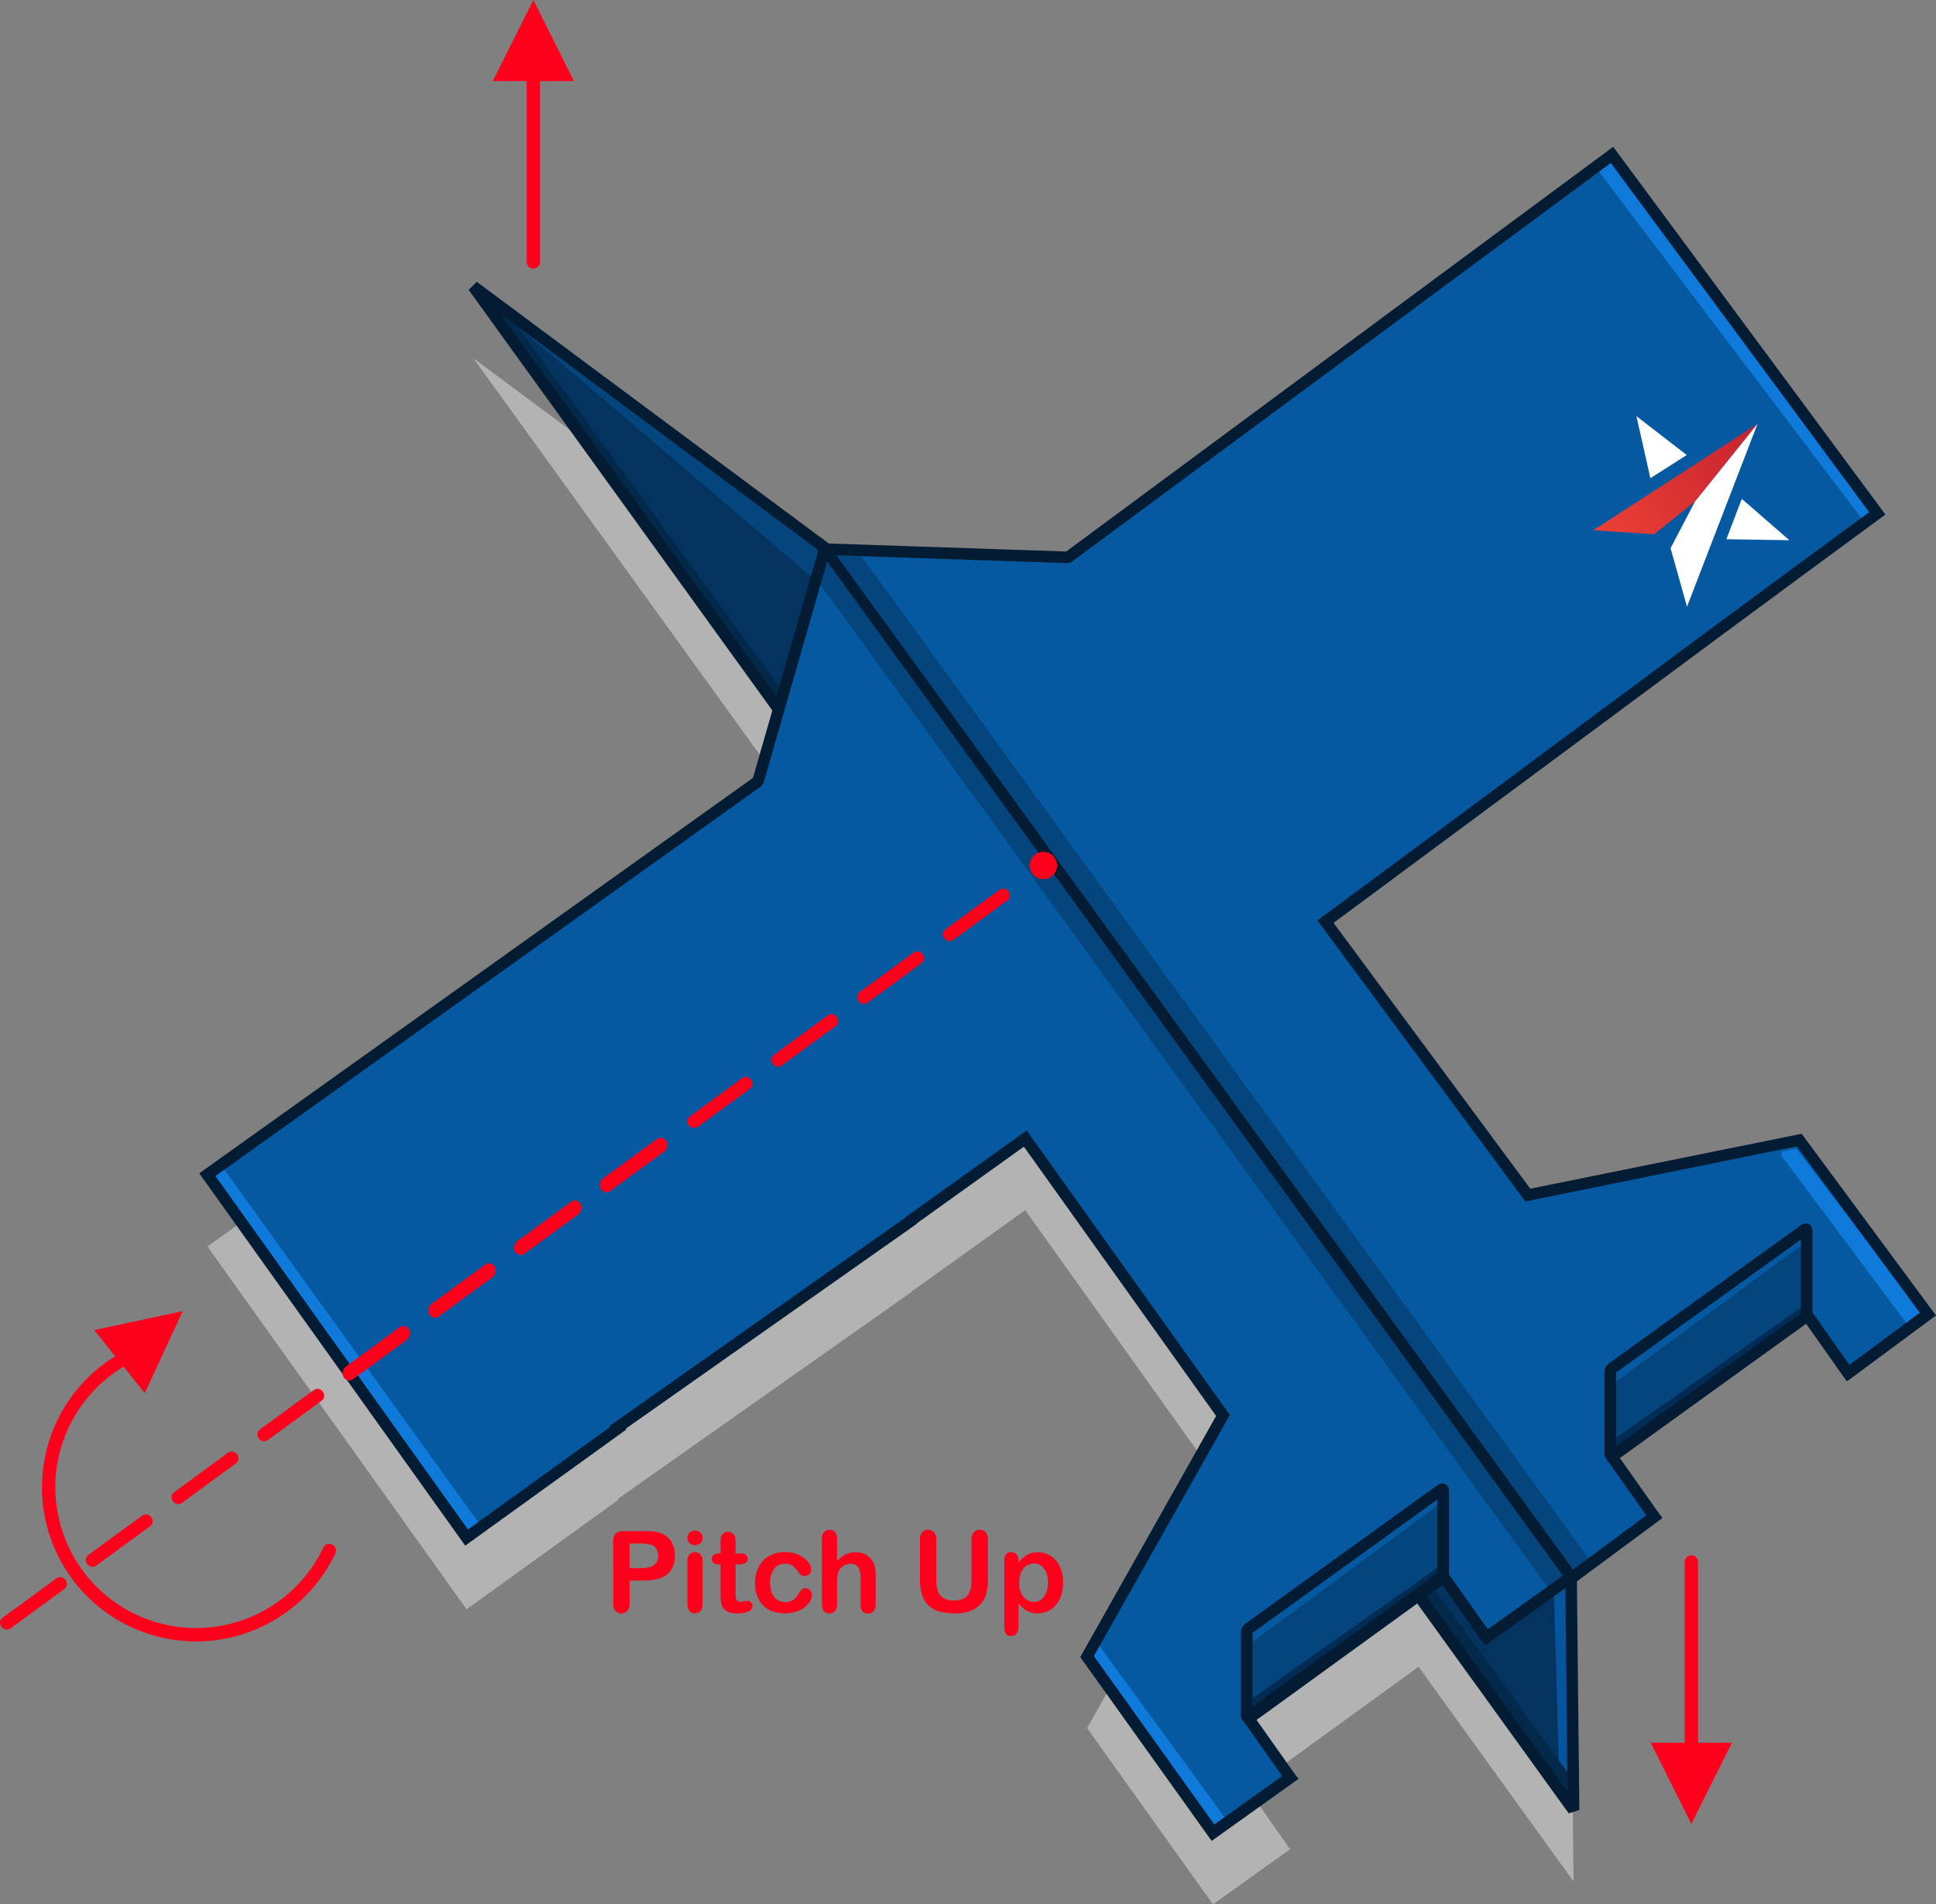 <svg xmlns="http://www.w3.org/2000/svg" xmlns:xlink="http://www.w3.org/1999/xlink" width="274.16mm" height="269.71mm" viewBox="0 0 777.14 764.53"><rect x="0" y="0" width="777.14" height="764.53" fill="#808080" stroke="none"/><defs><style>.a{fill:none;}.b{fill:#b3b3b3;}.b,.c,.d,.e,.f,.h,.i,.l{fill-rule:evenodd;}.c{fill:#03335e;}.d{fill:#05549c;}.e{fill:#03294a;}.f{fill:#05457d;}.g{fill:#031c33;}.h{fill:#0559a1;}.i{fill:#0f7ad9;}.j{fill:#fc001c;}.k{isolation:isolate;}.l{fill:#002b54;}.m{clip-path:url(#a);}.n{fill:url(#b);}.o{fill:#fff;}</style><clipPath id="a" transform="translate(-28.89 -28.45)"><polygon class="a" points="692.87 242.93 709.27 229.83 734.37 198.63 668.47 241.33 692.87 242.93"/></clipPath><linearGradient id="b" x1="534.39" y1="-180.15" x2="535.39" y2="-180.15" gradientTransform="matrix(90.07, -58.44, 58.44, 90.07, -36973.43, 47684.32)" gradientUnits="userSpaceOnUse"><stop offset="0" stop-color="#ee4136"/><stop offset="0.12" stop-color="#ee4136"/><stop offset="1" stop-color="#bd1e2d"/></linearGradient></defs><path class="b" d="M218.91,172.26,341.48,342l-8.32,29-221,157.88L216.18,674.53,277.1,630.6l-.25-.34,117.77-83v-.16l45.82-32.8,65.5,91.7,13.87,19.42-54.55,96.81L515.8,793l31-22.16-.27-.34v0l-.57-.78L530.08,747.1l4.82-3.49,17.93-13,17.92-13,17.93-13,9.63-7,62.23,86.19-.38-35.4L642.91,637.32,498.14,441.88,410.76,279.43l-50.39-1.7-.31-.43-.21.74-1.59-2.18L218.91,172.26Z" transform="translate(-28.89 -28.45)"/><path class="c" d="M218.91,143.46,660.54,755.11l-1-94.23L358.25,247.06Z" transform="translate(-28.89 -28.45)"/><path class="d" d="M654.92,747.32l5.62,7.79-1-94.23-2-2.81-4.86,9.66Z" transform="translate(-28.89 -28.45)"/><path class="e" d="M222.71,148.72,660.54,755.11l-.7-12.76L232,153.15l-6.47-4.81Z" transform="translate(-28.89 -28.45)"/><path class="f" d="M360.6,250.28l-2.35-3.22L221.72,145.54c.43,1.06.68,1.64.68,1.64L356.46,261.59Z" transform="translate(-28.89 -28.45)"/><path class="g" d="M229.62,154.32,658.14,747.81l-.92-86.17L356.59,248.72Zm429,602.15L217,144.81l3.27-3.22,139.34,103.6.49.5L661.41,659.51l.45,1.35,1,94.23Z" transform="translate(-28.89 -28.45)"/><path class="h" d="M660,661.23l-34.44,24.58,0,0-.59-.72L625,685l-.39-.51-16.18-22.92-1.86,1.35-17.92,13-17.93,13-17.92,13-17.93,13-4.82,3.49L546,740.86l.57.78v0l.27.34-31,22.16-50.54-70.71,54.55-96.81-13.87-19.42-65.5-91.7-45.82,32.8v.16l-117.77,83,.25.34-60.92,43.93-104-145.68,221-157.88,26.9-93.67.31.43,97.27,3.28L676,90.63l106.49,143.9c-73.71,54-147.09,109-221.52,163.94l67,90.58,14.2,19.19,108.92-22,51.67,69.87-32,23.72-.3-.39-16.17-22.92-1.86,1.35-17.93,13-17.92,13-17.93,13-17.92,13-4.82,3.49,15.92,22.56.6.84h0l.56.75L660.38,661.5l-.39-.27Z" transform="translate(-28.89 -28.45)"/><path class="i" d="M744.13,490.81l5.85-1.19,52.62,69-5.88,4.49-52.79-70.76s.07-.55.2-1.54" transform="translate(-28.89 -28.45)"/><path class="i" d="M738.25,174.77l44.22,59.76-5.07,3.72L670.5,97.05l-.66-1.18,5.18-4Z" transform="translate(-28.89 -28.45)"/><path class="f" d="M667.71,655.71l-16.35,11.67L356.51,260.86l3.82-13.32,11.89.77Z" transform="translate(-28.89 -28.45)"/><path class="i" d="M521.82,759.88l-6,4.3-50.54-70.71,2.89-5.13,1.57.27Z" transform="translate(-28.89 -28.45)"/><path class="i" d="M222.17,641.41l-6,4.32-104-145.68,5.29-3.79.93,1Z" transform="translate(-28.89 -28.45)"/><path class="g" d="M361.66,247.34l300,413.1-3.83,2.77L359.33,251.67Z" transform="translate(-28.89 -28.45)"/><path class="h" d="M321.3,443.32l-2.58-6.14-101.2,70.87,2.17,5.26,1.46.23Z" transform="translate(-28.89 -28.45)"/><path class="j" d="M78.52,577.11a55.91,55.91,0,0,0-11.84,9.49c-1,1.09-2,2.23-3,3.42A56.58,56.58,0,0,0,52,615.47h0a56.56,56.56,0,0,0,45.54,65.68h0a56.54,56.54,0,0,0,61.07-31.25h0a2.68,2.68,0,1,1,4.83,2.31h0a60.11,60.11,0,0,1-5.9,9.89,61,61,0,0,1-7.47,8.47,61.93,61.93,0,0,1-53.48,15.88h0v0a61.86,61.86,0,0,1-49.86-71.89h0a61.7,61.7,0,0,1,12.75-27.85q1.56-1.93,3.3-3.76a61.88,61.88,0,0,1,12.33-10l-8.41-10.51,35.53-7.62L87,587.76l-8.52-10.65Z" transform="translate(-28.89 -28.45)"/><g class="k"><g class="k"><path class="j" d="M287.62,663h-6v9.19a4.3,4.3,0,0,1-.93,3,3.3,3.3,0,0,1-4.74,0,4.33,4.33,0,0,1-.9-3v-25a4.1,4.1,0,0,1,1-3.1,4.55,4.55,0,0,1,3.17-.93h8.43a22.35,22.35,0,0,1,5.76.57,8.73,8.73,0,0,1,3.44,1.84,8.27,8.27,0,0,1,2.2,3.15,11,11,0,0,1,.75,4.18c0,3.3-1,5.81-3,7.51S291.65,663,287.62,663ZM286,648.12H281.6V658H286a13,13,0,0,0,3.88-.49,4.46,4.46,0,0,0,2.38-1.59,4.73,4.73,0,0,0,.82-2.9,5,5,0,0,0-1.26-3.5Q290.42,648.13,286,648.12Z" transform="translate(-28.89 -28.45)"/></g><g class="k"><path class="j" d="M307.9,648.8a3.23,3.23,0,0,1-2.16-.77,3,3,0,0,1,0-4.31,3.11,3.11,0,0,1,2.14-.83,3.19,3.19,0,0,1,2.08.75,2.73,2.73,0,0,1,.91,2.2A2.78,2.78,0,0,1,310,648,3.07,3.07,0,0,1,307.9,648.8Zm3,6.24v17.47a3.87,3.87,0,0,1-.87,2.74,2.84,2.84,0,0,1-2.19.93,2.73,2.73,0,0,1-2.16-.95,4,4,0,0,1-.83-2.72V655.22a3.91,3.91,0,0,1,.83-2.7,2.83,2.83,0,0,1,2.16-.91,2.9,2.9,0,0,1,2.19.91A3.51,3.51,0,0,1,310.89,655Z" transform="translate(-28.89 -28.45)"/></g><g class="k"><path class="j" d="M317.46,652.14h.66v-3.63c0-1,0-1.73.08-2.29a3.48,3.48,0,0,1,.43-1.43,2.8,2.8,0,0,1,1-1,2.88,2.88,0,0,1,1.49-.39,3,3,0,0,1,2.08.86,2.61,2.61,0,0,1,.78,1.41,12.76,12.76,0,0,1,.17,2.36v4.11h2.21a2.86,2.86,0,0,1,2,.61,2,2,0,0,1,.68,1.56,1.77,1.77,0,0,1-1,1.71,6.31,6.31,0,0,1-2.75.48h-1.13v11.12a17.35,17.35,0,0,0,.1,2.18,2.17,2.17,0,0,0,.53,1.24,1.83,1.83,0,0,0,1.4.47,7.11,7.11,0,0,0,1.44-.19,7.87,7.87,0,0,1,1.42-.18,1.83,1.83,0,0,1,1.32.58,2,2,0,0,1,.58,1.45,2.43,2.43,0,0,1-1.59,2.24,10.87,10.87,0,0,1-4.58.77,7.9,7.9,0,0,1-4.3-.95,4.4,4.4,0,0,1-1.91-2.63,18,18,0,0,1-.46-4.5V656.5h-.79a2.83,2.83,0,0,1-2-.62,2,2,0,0,1-.69-1.57,2,2,0,0,1,.72-1.56A3.2,3.2,0,0,1,317.46,652.14Z" transform="translate(-28.89 -28.45)"/></g><g class="k"><path class="j" d="M354.85,668.7a5.2,5.2,0,0,1-.68,2.41,8.09,8.09,0,0,1-2.06,2.45,10.65,10.65,0,0,1-3.48,1.87,14.85,14.85,0,0,1-4.74.71c-3.73,0-6.65-1.09-8.74-3.27a12.05,12.05,0,0,1-3.15-8.75,14.45,14.45,0,0,1,1.44-6.58,10.36,10.36,0,0,1,4.16-4.41,12.91,12.91,0,0,1,6.51-1.56,13.16,13.16,0,0,1,4.31.68,11.26,11.26,0,0,1,3.32,1.78,8.55,8.55,0,0,1,2.08,2.31,4.57,4.57,0,0,1,.72,2.29,2.42,2.42,0,0,1-.81,1.84,2.78,2.78,0,0,1-2,.75,2,2,0,0,1-1.25-.39,6,6,0,0,1-1.12-1.25,9.24,9.24,0,0,0-2.31-2.52,5.27,5.27,0,0,0-3.07-.84,5.19,5.19,0,0,0-4.31,2.09,9,9,0,0,0-1.64,5.72,11,11,0,0,0,.42,3.13,7.08,7.08,0,0,0,1.22,2.44,5.13,5.13,0,0,0,1.92,1.52,5.81,5.81,0,0,0,2.48.53,5.51,5.51,0,0,0,3.11-.85,7.32,7.32,0,0,0,2.29-2.56,6,6,0,0,1,1.2-1.6,2.28,2.28,0,0,1,1.57-.57,2.34,2.34,0,0,1,1.84.84A2.73,2.73,0,0,1,354.85,668.7Z" transform="translate(-28.89 -28.45)"/></g><g class="k"><path class="j" d="M364.9,646.3v9a12.68,12.68,0,0,1,2.24-2.11,8.26,8.26,0,0,1,2.43-1.16,10,10,0,0,1,2.85-.39,8.39,8.39,0,0,1,4.09,1,7,7,0,0,1,2.8,2.83,7.12,7.12,0,0,1,.86,2.42,19,19,0,0,1,.22,3.09v11.58a4,4,0,0,1-.83,2.74,2.81,2.81,0,0,1-2.2.93q-3,0-3-3.67V662.3a9.43,9.43,0,0,0-.86-4.46,3.41,3.41,0,0,0-3.28-1.56,4.91,4.91,0,0,0-2.91.92,5.56,5.56,0,0,0-1.94,2.51,16.41,16.41,0,0,0-.48,4.81v8a4.06,4.06,0,0,1-.81,2.73,2.8,2.8,0,0,1-2.25.94q-3,0-3-3.67V646.3a4.15,4.15,0,0,1,.79-2.76,2.74,2.74,0,0,1,2.2-.91,2.83,2.83,0,0,1,2.25.93A4.06,4.06,0,0,1,364.9,646.3Z" transform="translate(-28.89 -28.45)"/></g><g class="k"><path class="j" d="M398.16,662.22V646.61a4.34,4.34,0,0,1,.9-3,3,3,0,0,1,2.36-1,3.1,3.1,0,0,1,2.42,1,4.34,4.34,0,0,1,.9,3v16a14.47,14.47,0,0,0,.61,4.55,5.17,5.17,0,0,0,2.16,2.83,7.9,7.9,0,0,0,4.33,1q3.86,0,5.45-2.05t1.59-6.21V646.61a4.39,4.39,0,0,1,.89-3,3,3,0,0,1,2.37-1,3.11,3.11,0,0,1,2.4,1,4.29,4.29,0,0,1,.92,3v15.61a23.3,23.3,0,0,1-.74,6.35,9.84,9.84,0,0,1-2.8,4.47,10.92,10.92,0,0,1-4.12,2.39,18.08,18.08,0,0,1-5.49.75,22.92,22.92,0,0,1-6.44-.8,10.37,10.37,0,0,1-4.41-2.51,10.07,10.07,0,0,1-2.5-4.33A22.14,22.14,0,0,1,398.16,662.22Z" transform="translate(-28.89 -28.45)"/></g><g class="k"><path class="j" d="M437.73,655v.73a12.12,12.12,0,0,1,3.54-3.09,8.79,8.79,0,0,1,4.17-1,9.63,9.63,0,0,1,5.13,1.44,10,10,0,0,1,3.71,4.2,14.68,14.68,0,0,1,1.36,6.55,15.86,15.86,0,0,1-.79,5.13,11.53,11.53,0,0,1-2.15,3.92,9.49,9.49,0,0,1-7.26,3.28,8.34,8.34,0,0,1-4.35-1,12.28,12.28,0,0,1-3.36-3v9.07c0,2.66-1,4-2.9,4a2.32,2.32,0,0,1-2.25-1,6.48,6.48,0,0,1-.56-3V655a3.82,3.82,0,0,1,.75-2.58,2.65,2.65,0,0,1,2.06-.85,2.68,2.68,0,0,1,2.09.88A3.56,3.56,0,0,1,437.73,655Zm11.85,8.79a10.41,10.41,0,0,0-.74-4.11,6,6,0,0,0-2-2.63,4.79,4.79,0,0,0-2.87-.92,5.38,5.38,0,0,0-4.21,2,8.57,8.57,0,0,0-1.72,5.8,8.45,8.45,0,0,0,1.7,5.61,5.36,5.36,0,0,0,4.23,2,4.85,4.85,0,0,0,2.79-.87A6,6,0,0,0,448.8,668,10.37,10.37,0,0,0,449.58,663.79Z" transform="translate(-28.89 -28.45)"/></g></g><path class="h" d="M345.19,425.6l-.42-1.4c-.46-1.5-4-1.41-5.47-.34L228.13,503.57c-1.49,1.08-.45,2.74,0,4.24l.66,2.16,114.26-83.31s.82-.37,2.14-1.06" transform="translate(-28.89 -28.45)"/><path class="j" d="M710.49,655.51a2.66,2.66,0,1,0-5.32,0v72.6H691.53l16.3,32.59,16.29-32.59H710.49Z" transform="translate(-28.89 -28.45)"/><path class="j" d="M245.64,133.64a2.66,2.66,0,0,1-5.32,0V61H226.68L243,28.45,259.27,61H245.64Z" transform="translate(-28.89 -28.45)"/><path class="f" d="M530.17,717.53l77.21-55.68a2.14,2.14,0,0,0,.84-1.49V626.78c0-.48-.38-.61-.84-.28l-77.21,55.68a2.12,2.12,0,0,0-.84,1.49v33.57c0,.49.38.62.84.29" transform="translate(-28.89 -28.45)"/><path class="h" d="M608.22,631.21v-4.43c0-.48-.38-.61-.84-.28l-77.21,55.68a2.12,2.12,0,0,0-.84,1.49v5.67Z" transform="translate(-28.89 -28.45)"/><path class="l" d="M530.17,717.53l77.21-55.68a2.14,2.14,0,0,0,.84-1.49v-4.2l-78.89,55.71v5.37c0,.49.38.62.84.29" transform="translate(-28.89 -28.45)"/><path class="g" d="M660,664.07,626.9,687.71l-1.66,1.18-1.39-1.49,0,0-.09-.1-.6-.73-1.58-1.91.22-.16-13.86-19.64-17.87,12.94-17.93,13-17.92,13-17.93,13-3,2.14,14.6,20.68h0l.54.76.35.48,1.38,1.73-2,1.43-31,22.15-1.89,1.35-1.36-1.89-50.54-70.71-.86-1.2.73-1.28,53.82-95.53-13-18.22L439.9,488.8,397,519.53v.17l-1,.71L280.12,602l.23.32-1.89,1.36-60.92,43.93L215.65,649l-1.36-1.9L110.23,501.4l-1.35-1.89,1.9-1.36,220.36-157.4,26.68-92.88.23-3.83,3.54,2.61,95.31,3.21L674.59,88.76l1.87-1.38,1.38,1.87,106.5,143.9,1.39,1.88-1.88,1.38c-44.61,32.71-88.75,65.48-133.07,98.38q-43.12,32-86.58,64.17l65.65,88.71,13.32,18,107.47-21.75,1.45-.29.88,1.18,51.67,69.88,1.39,1.87-1.87,1.38-32,23.72L770.27,583l-1.39-1.84-.3-.39,0-.06-14.82-21-17.87,12.94-17.92,13-17.93,13-17.92,13-3,2.14,14.59,20.68h0l.57.79h0l.56.75,1.4,1.87-1.88,1.39-32.6,24.14-1.33,1-.42-.29Zm-33.89,18.48,32.52-23.22,1.32-1,.37.26,29.41-21.77L674,614.55l.54-3.23,4.82-3.49,17.93-13,17.92-13,17.93-13,17.92-13,1.86-1.34,1.91-1.39,1.36,1.93,15.09,21.37,28.26-20.92-49.41-66.82L642.64,510.52l-1.45.29-.88-1.18-14.2-19.19-67-90.58L557.69,398l1.87-1.38Q604,363.8,648,331.06c43.92-32.61,87.67-65.09,131.2-97L675.49,93.88,459,254.08l-1.46.46-95.88-3.24L335.4,342.81l-.89,1.25L115.37,500.59,216.72,642.48l57.14-41.2-.27-.37,1.93-1.36L392.29,517.3v-.16l1-.7,45.81-32.79,1.89-1.36,1.36,1.9,65.5,91.7,13.88,19.42.86,1.21-.73,1.28L468,693.33l48.32,67.6,27.25-19.45-15.41-21.84-.86-1.22,0-1,1.36-1,4.82-3.49,17.92-13,17.93-13,17.92-13,17.93-13,1.86-1.35L609,658.3l1.36,1.93,15.75,22.32Z" transform="translate(-28.89 -28.45)"/><path class="j" d="M364.3,440.41c2.8-2-.34-6.34-3.15-4.29l-21.52,15.74c-2.8,2.05.34,6.34,3.15,4.3Z" transform="translate(-28.89 -28.45)"/><path class="j" d="M398.73,415.21c2.8-2-.34-6.34-3.15-4.29l-21.52,15.75c-2.8,2,.34,6.34,3.15,4.29Z" transform="translate(-28.89 -28.45)"/><path class="j" d="M433.16,390c2.8-2-.33-6.34-3.14-4.29L408.5,401.47c-2.8,2,.33,6.34,3.14,4.3Z" transform="translate(-28.89 -28.45)"/><path class="j" d="M443.13,378.9a5.48,5.48,0,1,1,7.58,1.61,5.48,5.48,0,0,1-7.58-1.61" transform="translate(-28.89 -28.45)"/><path class="j" d="M89.08,641.23c2.8-2.05-.34-6.34-3.15-4.29L64.41,652.68c-2.8,2.05.34,6.34,3.15,4.29Z" transform="translate(-28.89 -28.45)"/><path class="j" d="M123.51,616c2.8-2-.34-6.34-3.14-4.29L98.85,627.49c-2.8,2,.33,6.34,3.14,4.29Z" transform="translate(-28.89 -28.45)"/><path class="j" d="M157.94,590.84c2.8-2.05-.33-6.34-3.14-4.29l-21.52,15.74c-2.8,2.05.34,6.34,3.14,4.29Z" transform="translate(-28.89 -28.45)"/><path class="j" d="M227.63,539.52c1.14-2.16-1.54-5.14-4-3.36L202.14,551.9a2.53,2.53,0,0,0-1.06,1.67c-1.14,2.16,1.54,5.14,4,3.37l21.52-15.75a2.51,2.51,0,0,0,1.06-1.67" transform="translate(-28.89 -28.45)"/><path class="j" d="M262.06,514.33c1.14-2.16-1.53-5.14-4-3.37l-21.52,15.75a2.49,2.49,0,0,0-1.07,1.67c-1.14,2.16,1.54,5.13,4,3.36L261,516a2.51,2.51,0,0,0,1.06-1.66" transform="translate(-28.89 -28.45)"/><path class="j" d="M296.5,489.13c1.14-2.16-1.54-5.14-4-3.37L271,501.51a2.49,2.49,0,0,0-1.07,1.67c-1.14,2.16,1.54,5.14,4,3.37l21.52-15.75a2.49,2.49,0,0,0,1.07-1.67" transform="translate(-28.89 -28.45)"/><path class="j" d="M306.06,476.45l20.66-15.14c2.81-2.05,5.95,2.25,3.14,4.29l-20.61,15.09c-2.7,2-6.64-1.71-3.19-4.24" transform="translate(-28.89 -28.45)"/><path class="j" d="M166.64,578.77c-1.13,2.16,1.55,5.13,4,3.36l21.52-15.75a2.49,2.49,0,0,0,1.07-1.67c1.13-2.16-1.54-5.13-4-3.36L167.71,577.1a2.49,2.49,0,0,0-1.07,1.67" transform="translate(-28.89 -28.45)"/><path class="j" d="M30,677.88c-2.8,2,.34,6.34,3.15,4.29l21.52-15.75c2.8-2-.34-6.34-3.15-4.29Z" transform="translate(-28.89 -28.45)"/><path class="f" d="M676.1,613l77.2-55.56a2.12,2.12,0,0,0,.84-1.49V522.42c0-.49-.38-.62-.84-.29L676.1,577.7a2.12,2.12,0,0,0-.84,1.49v33.57c0,.49.37.62.84.28" transform="translate(-28.89 -28.45)"/><path class="h" d="M754.14,526.84v-4.42c0-.49-.38-.62-.84-.29L676.1,577.7a2.12,2.12,0,0,0-.84,1.49v5.67Z" transform="translate(-28.89 -28.45)"/><path class="l" d="M676.1,613l77.2-55.56a2.12,2.12,0,0,0,.84-1.49v-4.2l-78.88,55.59v5.38c0,.49.37.62.84.28" transform="translate(-28.89 -28.45)"/><path class="g" d="M677.59,609.1l74.22-53.41V526.07l-74.22,53.42Zm74.31-53.48h0l0,0Zm2.76,3.74-77.21,55.57a3.09,3.09,0,0,1-1.82.63,2.69,2.69,0,0,1-1.19-.27l-.06,0c-.42-.67-1-1.64-1.46-2.6V579.19a4.46,4.46,0,0,1,1-2.61,4.4,4.4,0,0,1,.35-.39h0a4.8,4.8,0,0,1,.44-.37h0l77.2-55.57a3.22,3.22,0,0,1,1.83-.62h0a2.79,2.79,0,0,1,1.18.27,2.68,2.68,0,0,1,1,.85h0a2.9,2.9,0,0,1,.52,1.69V556h0a4.38,4.38,0,0,1-1,2.6,2.69,2.69,0,0,1-.36.39,3,3,0,0,1-.44.38h0Z" transform="translate(-28.89 -28.45)"/><path class="g" d="M531.67,713.58l74.21-53.52V630.44L531.67,684ZM606,660h0v0l0,0Zm2.76,3.73-77.21,55.68a3.2,3.2,0,0,1-1.83.64,2.69,2.69,0,0,1-1.18-.28,2.61,2.61,0,0,1-1-.83h0a2.83,2.83,0,0,1-.53-1.69V683.68a4.44,4.44,0,0,1,1-2.61,4.61,4.61,0,0,1,.36-.39h0a3.54,3.54,0,0,1,.43-.37h0L606,624.62a3.14,3.14,0,0,1,1.83-.63h0a2.68,2.68,0,0,1,1.18.27,2.55,2.55,0,0,1,1,.84h0a2.83,2.83,0,0,1,.53,1.69v33.57h0a4.47,4.47,0,0,1-1,2.61l-.36.39a3.6,3.6,0,0,1-.44.38Z" transform="translate(-28.89 -28.45)"/><a xlink:href="https://www.foldnfly.com/lounge/steer-aim.php"><g class="m"><polygon class="n" points="639.59 212.88 705.49 170.08 713.49 182.38 647.59 225.08 639.59 212.88"/></g><polygon class="o" points="670.59 220.08 680.39 201.38 705.49 170.18 677.19 243.58 670.59 220.08"/><polygon class="o" points="699.19 200.28 692.99 216.48 718.29 216.88 699.19 200.28"/><polygon class="o" points="662.49 191.98 677.09 182.68 656.89 167.08 662.49 191.98"/></a></svg>